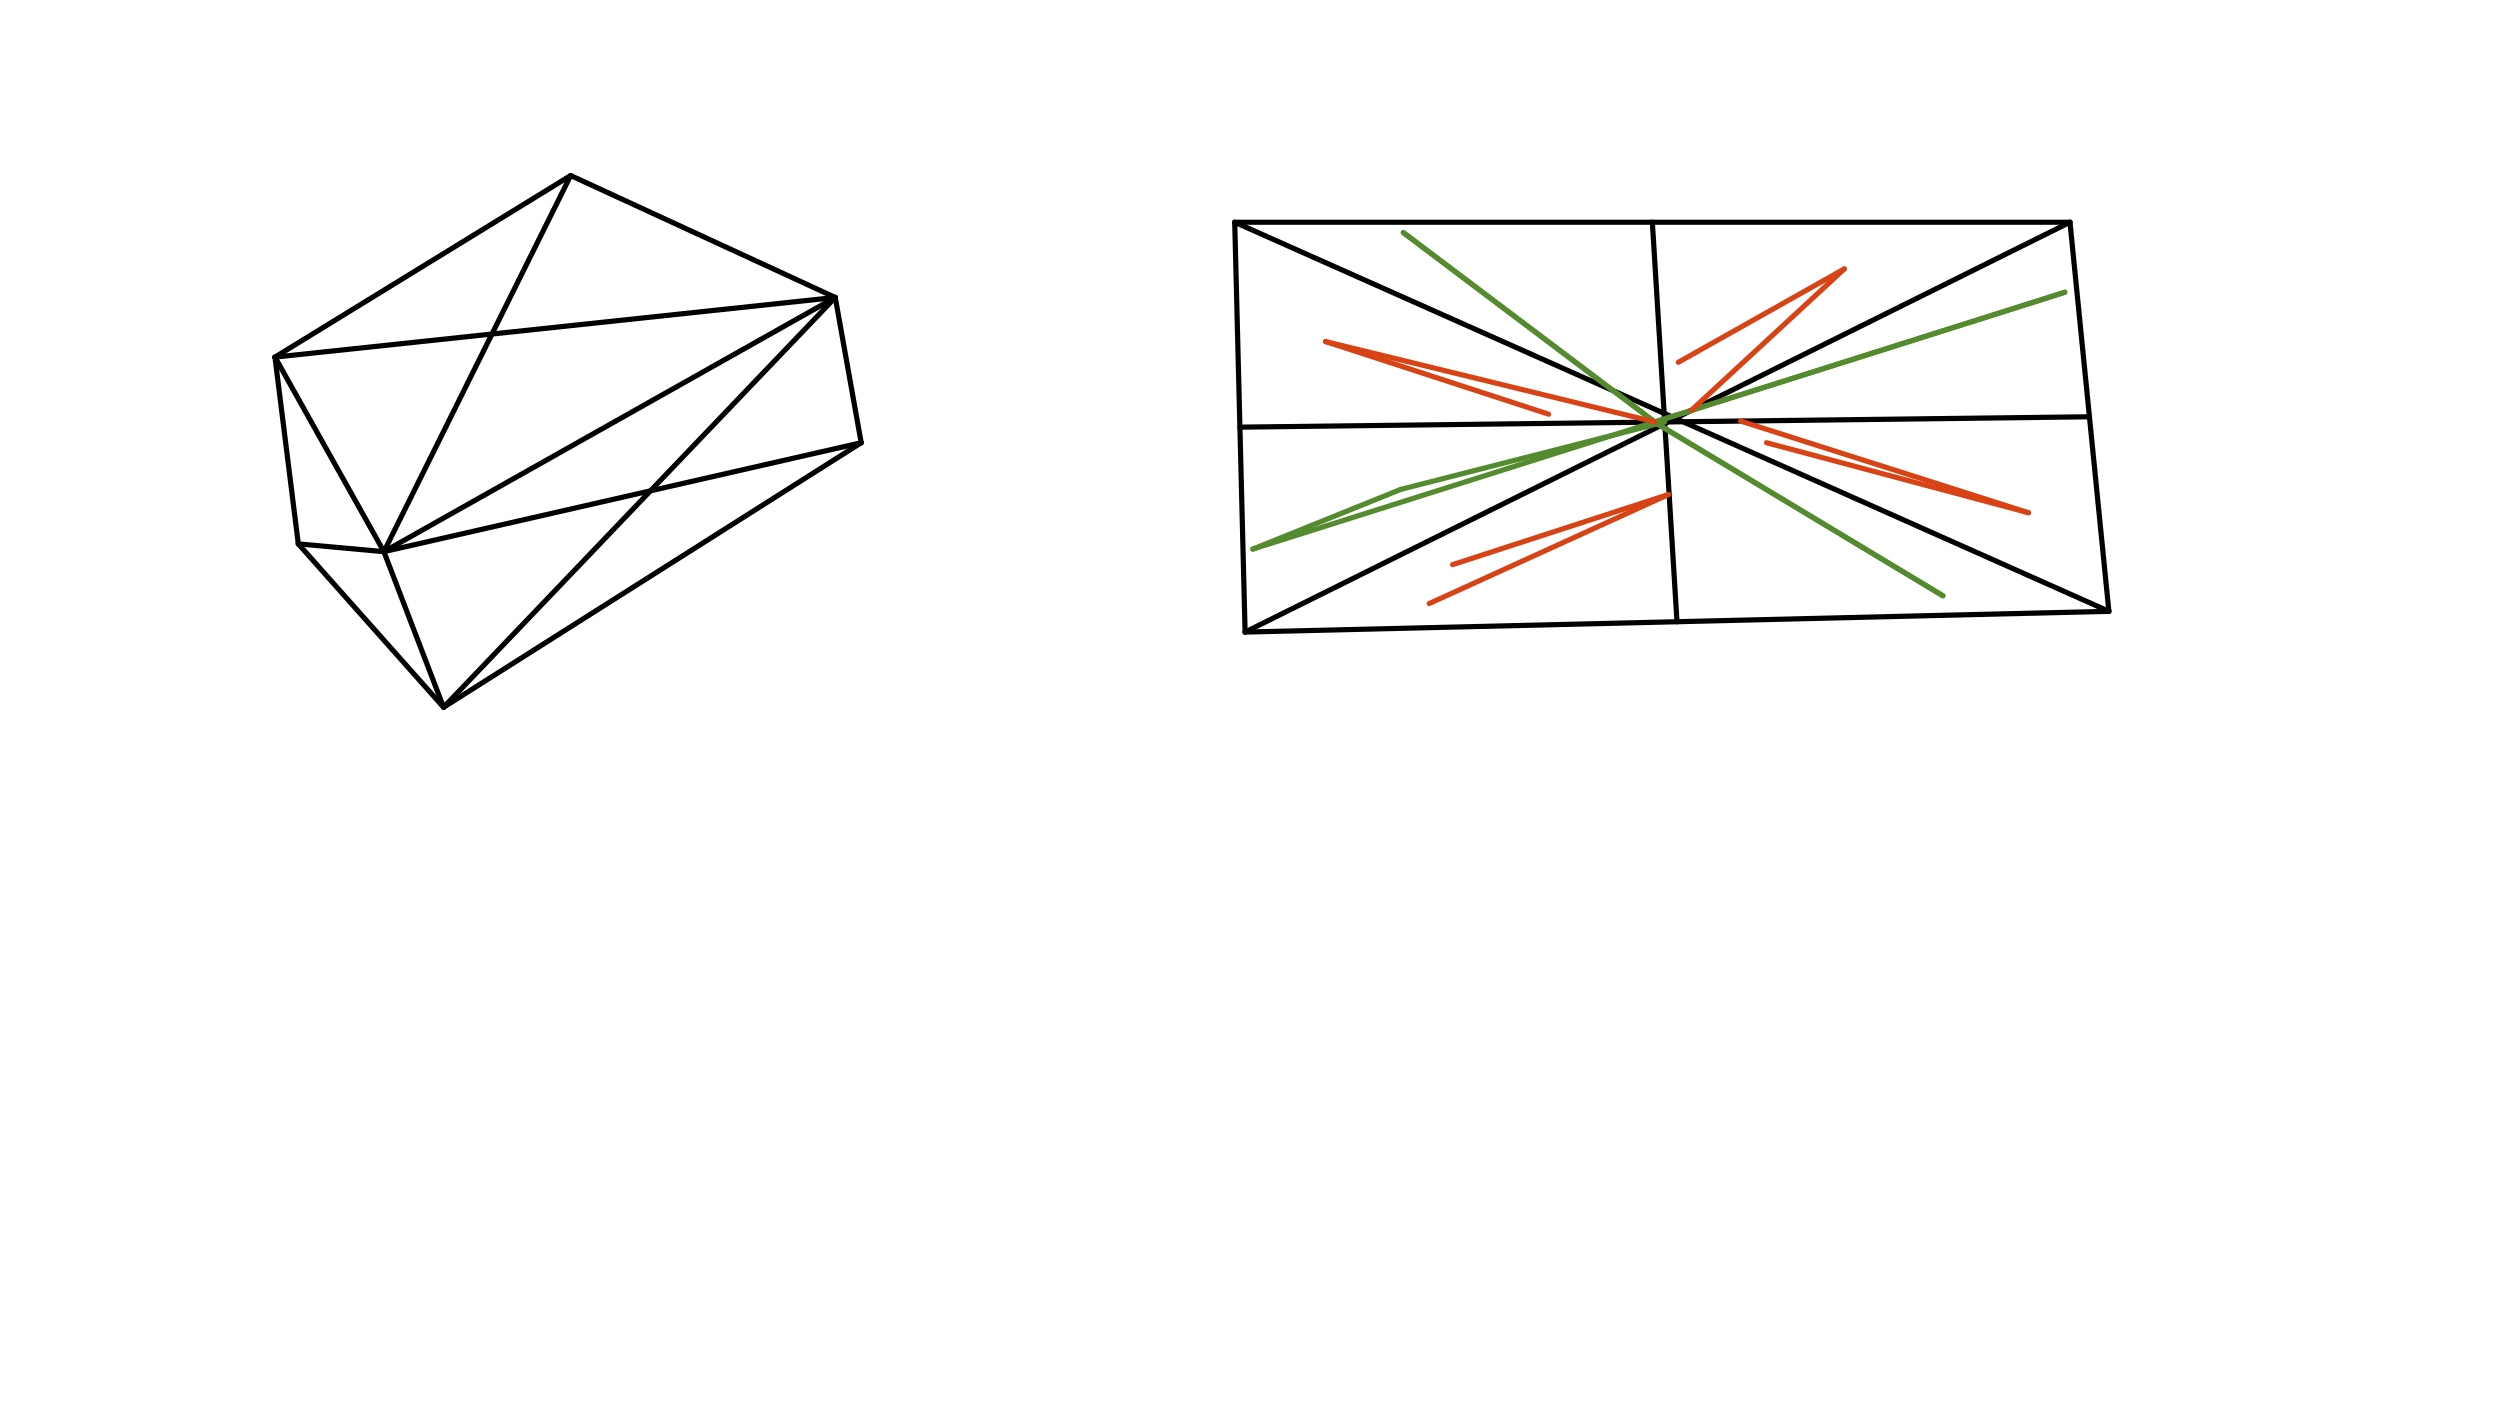 <svg xmlns="http://www.w3.org/2000/svg" class="svg--816" height="100%" preserveAspectRatio="xMidYMid meet" viewBox="0 0 963.78 541.417" width="100%"><defs><marker id="marker-arrow" markerHeight="16" markerUnits="userSpaceOnUse" markerWidth="24" orient="auto-start-reverse" refX="24" refY="4" viewBox="0 0 24 8"><path d="M 0 0 L 24 4 L 0 8 z" stroke="inherit"></path></marker></defs><g class="aux-layer--949"></g><g class="main-layer--75a"><g class="element--733"><line stroke="#000000" stroke-dasharray="none" stroke-linecap="round" stroke-width="2" x1="106" x2="220" y1="137.672" y2="67.672"></line></g><g class="element--733"><line stroke="#000000" stroke-dasharray="none" stroke-linecap="round" stroke-width="2" x1="220" x2="322" y1="67.672" y2="114.672"></line></g><g class="element--733"><line stroke="#000000" stroke-dasharray="none" stroke-linecap="round" stroke-width="2" x1="322" x2="148" y1="114.672" y2="212.672"></line></g><g class="element--733"><line stroke="#000000" stroke-dasharray="none" stroke-linecap="round" stroke-width="2" x1="148" x2="106" y1="212.672" y2="137.672"></line></g><g class="element--733"><line stroke="#000000" stroke-dasharray="none" stroke-linecap="round" stroke-width="2" x1="322" x2="332" y1="114.672" y2="170.672"></line></g><g class="element--733"><line stroke="#000000" stroke-dasharray="none" stroke-linecap="round" stroke-width="2" x1="148" x2="171" y1="212.672" y2="272.672"></line></g><g class="element--733"><line stroke="#000000" stroke-dasharray="none" stroke-linecap="round" stroke-width="2" x1="106" x2="115" y1="137.672" y2="209.672"></line></g><g class="element--733"><line stroke="#000000" stroke-dasharray="none" stroke-linecap="round" stroke-width="2" x1="115" x2="171" y1="209.672" y2="272.672"></line></g><g class="element--733"><line stroke="#000000" stroke-dasharray="none" stroke-linecap="round" stroke-width="2" x1="171" x2="332" y1="272.672" y2="170.672"></line></g><g class="element--733"><line stroke="#000000" stroke-dasharray="none" stroke-linecap="round" stroke-width="2" x1="106" x2="322" y1="137.672" y2="114.672"></line></g><g class="element--733"><line stroke="#000000" stroke-dasharray="none" stroke-linecap="round" stroke-width="2" x1="322" x2="171" y1="114.672" y2="272.672"></line></g><g class="element--733"><line stroke="#000000" stroke-dasharray="none" stroke-linecap="round" stroke-width="2" x1="220" x2="148" y1="67.672" y2="212.672"></line></g><g class="element--733"><line stroke="#000000" stroke-dasharray="none" stroke-linecap="round" stroke-width="2" x1="148" x2="332" y1="212.672" y2="170.672"></line></g><g class="element--733"><line stroke="#000000" stroke-dasharray="none" stroke-linecap="round" stroke-width="2" x1="115" x2="148" y1="209.672" y2="212.672"></line></g><g class="element--733"><line stroke="#000000" stroke-dasharray="none" stroke-linecap="round" stroke-width="2" x1="476" x2="798" y1="85.672" y2="85.672"></line></g><g class="element--733"><line stroke="#000000" stroke-dasharray="none" stroke-linecap="round" stroke-width="2" x1="798" x2="813" y1="85.672" y2="235.672"></line></g><g class="element--733"><line stroke="#000000" stroke-dasharray="none" stroke-linecap="round" stroke-width="2" x1="813" x2="480" y1="235.672" y2="243.672"></line></g><g class="element--733"><line stroke="#000000" stroke-dasharray="none" stroke-linecap="round" stroke-width="2" x1="480" x2="476" y1="243.672" y2="85.672"></line></g><g class="element--733"><line stroke="#000000" stroke-dasharray="none" stroke-linecap="round" stroke-width="2" x1="476" x2="813" y1="85.672" y2="235.672"></line></g><g class="element--733"><line stroke="#000000" stroke-dasharray="none" stroke-linecap="round" stroke-width="2" x1="798" x2="480" y1="85.672" y2="243.672"></line></g><g class="element--733"><line stroke="#000000" stroke-dasharray="none" stroke-linecap="round" stroke-width="2" x1="637" x2="646.5" y1="85.672" y2="239.672"></line></g><g class="element--733"><line stroke="#000000" stroke-dasharray="none" stroke-linecap="round" stroke-width="2" x1="805.5" x2="478" y1="160.672" y2="164.672"></line></g><g class="element--733"><line stroke="#558B2F" stroke-dasharray="none" stroke-linecap="round" stroke-width="2" x1="540" x2="641.75" y1="188.672" y2="162.672"></line></g><g class="element--733"><line stroke="#558B2F" stroke-dasharray="none" stroke-linecap="round" stroke-width="2" x1="540" x2="483" y1="188.672" y2="211.672"></line></g><g class="element--733"><line stroke="#558B2F" stroke-dasharray="none" stroke-linecap="round" stroke-width="2" x1="483" x2="796" y1="211.672" y2="112.672"></line></g><g class="element--733"><line stroke="#558B2F" stroke-dasharray="none" stroke-linecap="round" stroke-width="2" x1="637.765" x2="796" y1="162.721" y2="112.672"></line></g><g class="element--733"><line stroke="#558B2F" stroke-dasharray="none" stroke-linecap="round" stroke-width="2" x1="637.765" x2="749" y1="162.721" y2="229.672"></line></g><g class="element--733"><line stroke="#558B2F" stroke-dasharray="none" stroke-linecap="round" stroke-width="2" x1="749" x2="637.765" y1="229.672" y2="162.721"></line></g><g class="element--733"><line stroke="#558B2F" stroke-dasharray="none" stroke-linecap="round" stroke-width="2" x1="638.896" x2="541" y1="163.401" y2="89.672"></line></g><g class="element--733"><line stroke="#558B2F" stroke-dasharray="none" stroke-linecap="round" stroke-width="2" x1="541" x2="638.896" y1="89.672" y2="163.401"></line></g><g class="element--733"><line stroke="#D84315" stroke-dasharray="none" stroke-linecap="round" stroke-width="2" x1="551" x2="643.199" y1="232.672" y2="190.642"></line></g><g class="element--733"><line stroke="#D84315" stroke-dasharray="none" stroke-linecap="round" stroke-width="2" x1="643.199" x2="560" y1="190.642" y2="217.672"></line></g><g class="element--733"><line stroke="#D84315" stroke-dasharray="none" stroke-linecap="round" stroke-width="2" x1="671.008" x2="782" y1="162.315" y2="197.672"></line></g><g class="element--733"><line stroke="#D84315" stroke-dasharray="none" stroke-linecap="round" stroke-width="2" x1="782" x2="681" y1="197.672" y2="170.672"></line></g><g class="element--733"><line stroke="#D84315" stroke-dasharray="none" stroke-linecap="round" stroke-width="2" x1="651.97" x2="711" y1="158.228" y2="103.672"></line></g><g class="element--733"><line stroke="#D84315" stroke-dasharray="none" stroke-linecap="round" stroke-width="2" x1="711" x2="647" y1="103.672" y2="139.672"></line></g><g class="element--733"><line stroke="#D84315" stroke-dasharray="none" stroke-linecap="round" stroke-width="2" x1="637.925" x2="511" y1="162.67" y2="131.672"></line></g><g class="element--733"><line stroke="#D84315" stroke-dasharray="none" stroke-linecap="round" stroke-width="2" x1="511" x2="597" y1="131.672" y2="159.672"></line></g></g><g class="snaps-layer--ac6"></g><g class="temp-layer--52d"></g></svg>
